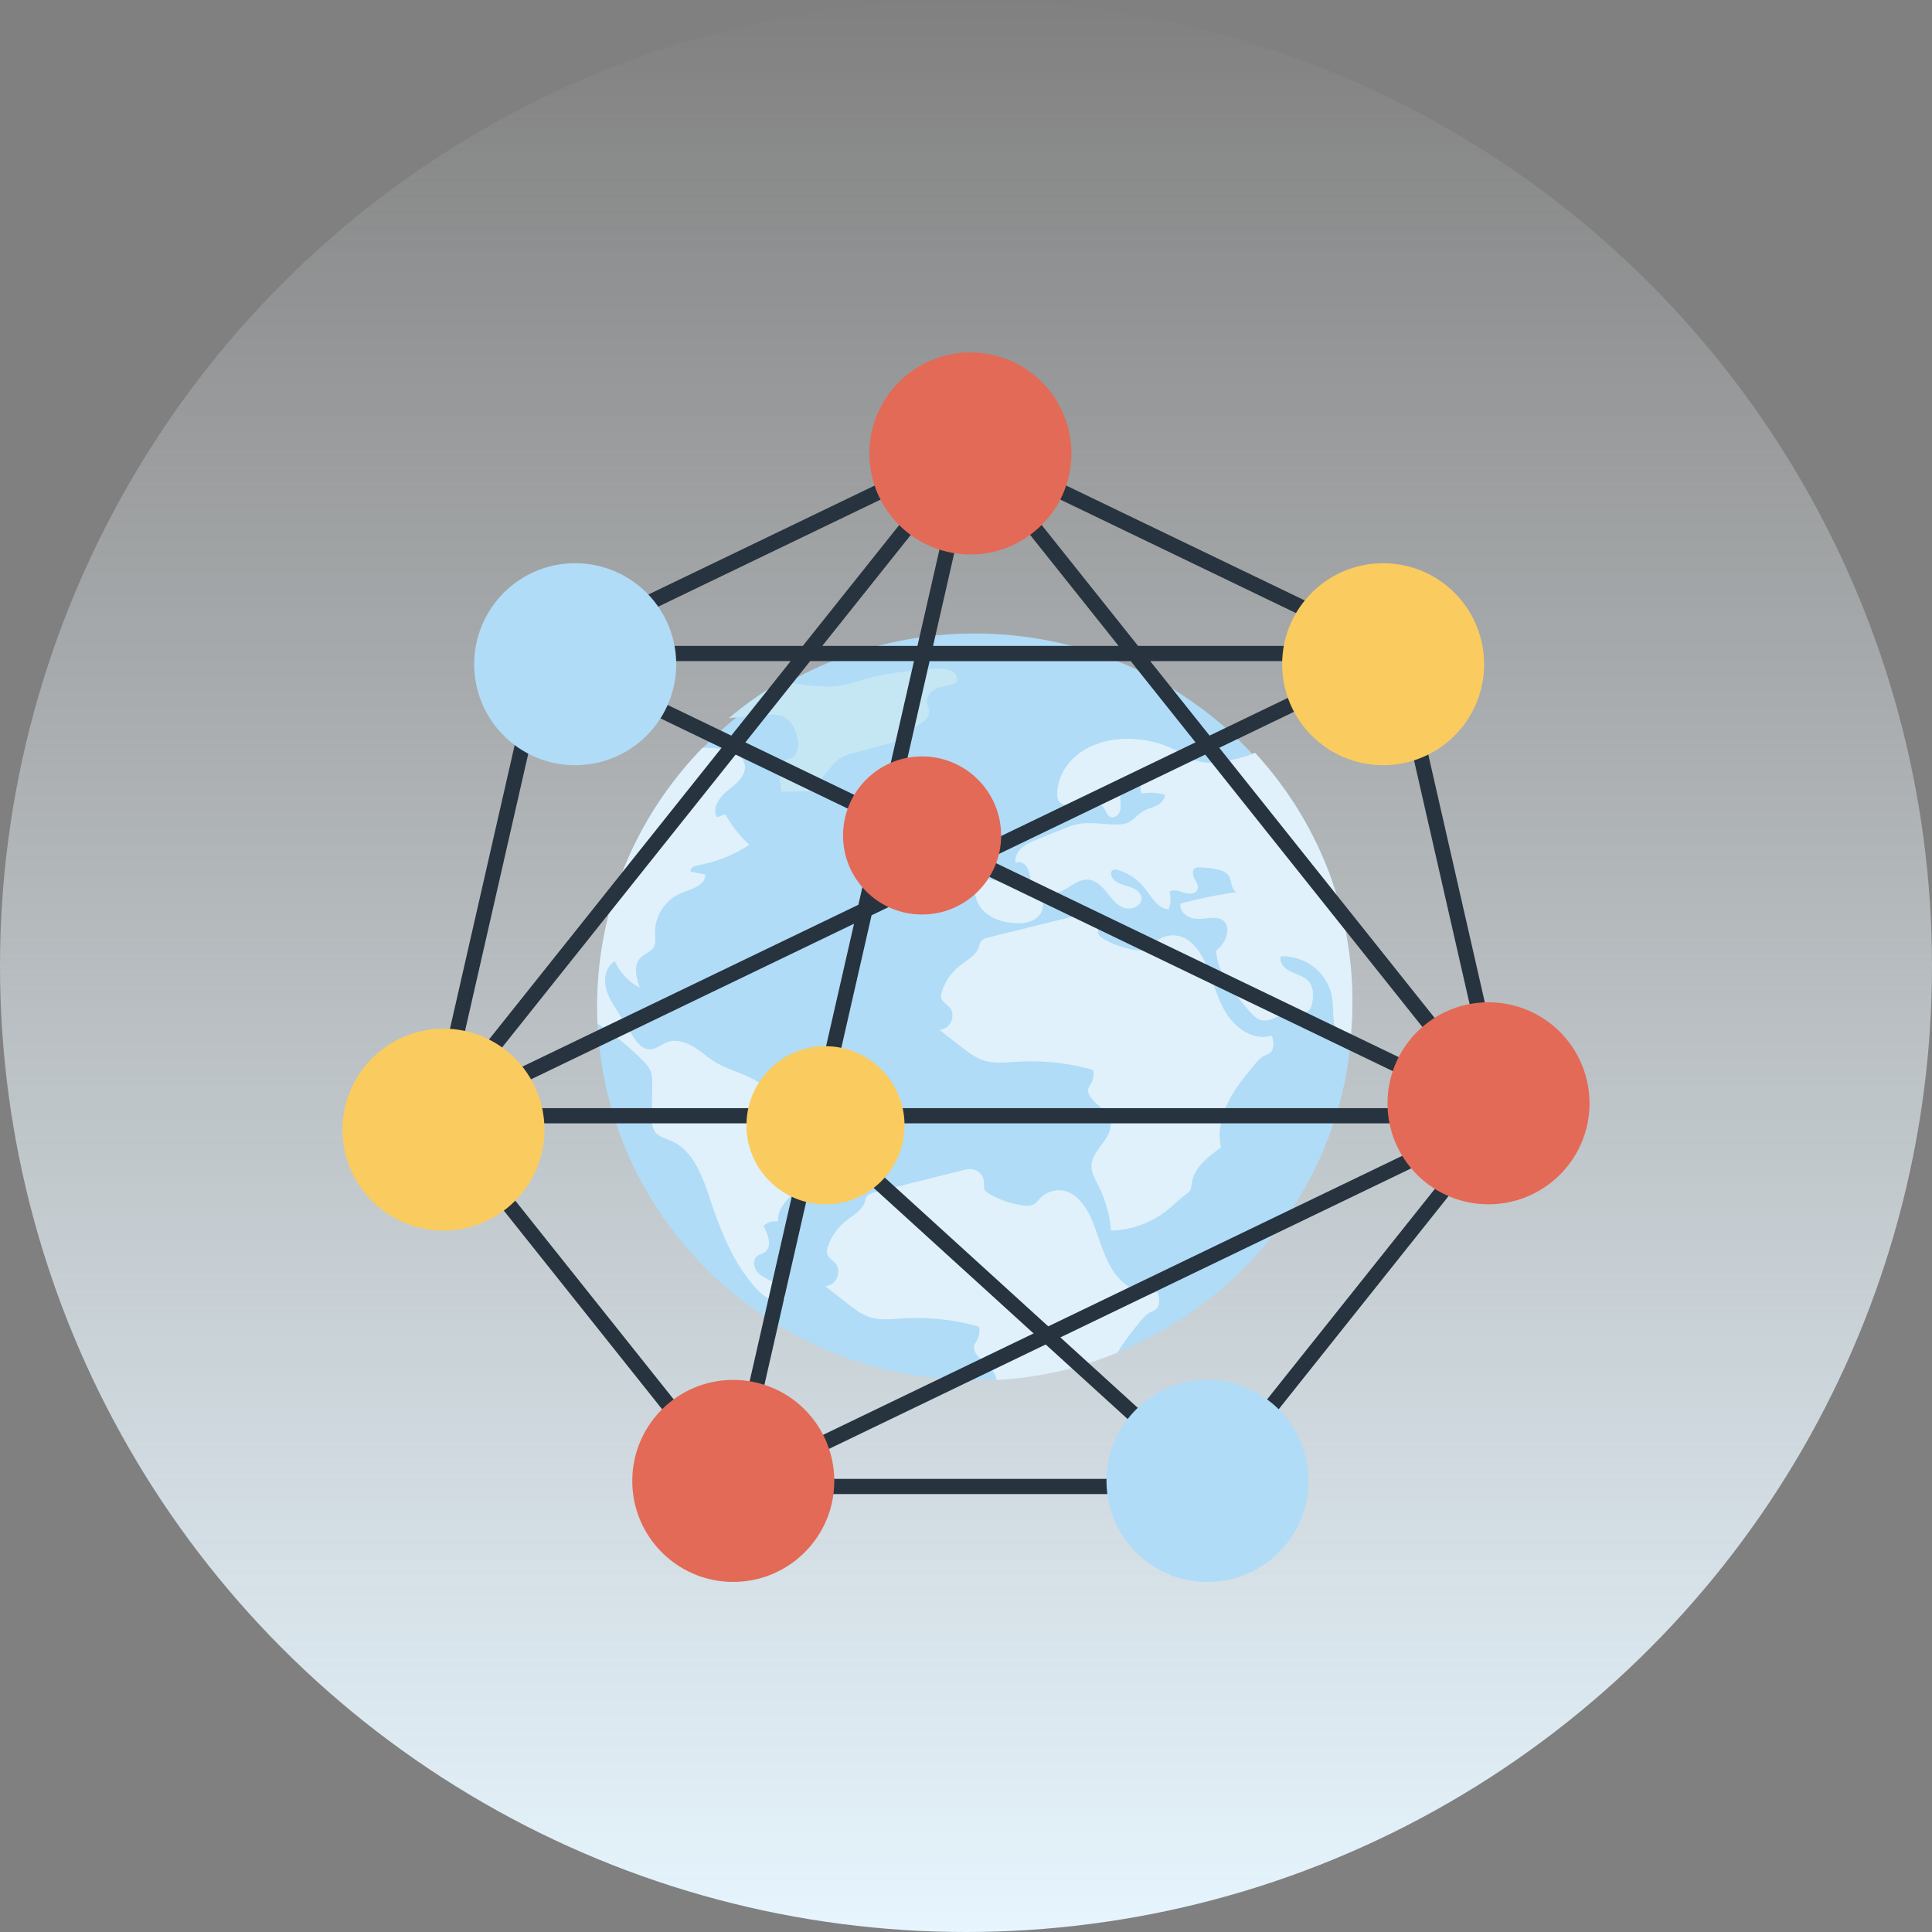 <svg width="220" height="220" version="1.1" xmlns="http://www.w3.org/2000/svg"><rect width="100%" height="100%" fill="#808080" stroke="none"/><defs><linearGradient x1="50%" y1="0%" x2="50%" y2="100%" id="linearGradient-1"><stop stop-color="#F4FBFF" stop-opacity="0" offset="0%"/><stop stop-color="#E6F5FE" offset="100%"/></linearGradient></defs><g id="VPN-Servers-Across-the-Globe" stroke="none" stroke-width="1" fill="none" fill-rule="evenodd"><g id="Group-21"><circle id="Oval-79" fill="url(#linearGradient-1)" cx="110" cy="110" r="110"/><g id="Group-2" transform="translate(39 40)"><path d="M115 74.634c0 23.436-19.293 42.5-43.002 42.5C48.29 117.135 29 98.07 29 74.635c0-23.433 19.29-42.5 42.998-42.5 23.709 0 43.002 19.067 43.002 42.5" id="Fill-657" fill="#B0DCF7"/><path d="M115 73.97c0 1.75-.108 3.47-.323 5.165l-.123-.047c-.975-.41-1.479-1.486-1.638-2.513-.158-1.026-.06-2.08-.252-3.1a5.614 5.614 0 00-2.04-3.348 5.857 5.857 0 00-3.774-1.23c-.224.712.431 1.408 1.112 1.74.68.328 1.479.502 1.995 1.048.642.682.645 1.74.43 2.645-.057.24-.13.484-.295.67-.25.274-.655.351-1.028.342-.374-.01-.744-.091-1.114-.066-.611.04-1.16.35-1.717.599-.553.25-1.19.444-1.766.241-.395-.139-.703-.45-.985-.756a25.545 25.545 0 01-2.551-3.25c-.792-1.198-1.403-2.448-1.434-3.875.57-.428.99-1.044 1.178-1.723.148-.543.126-1.189-.273-1.592-.531-.536-1.415-.413-2.172-.331-.636.071-1.307.077-1.884-.193-.579-.27-1.031-.884-.924-1.5a52.02 52.02 0 016.418-1.31c-.704-.26-.538-1.306-.963-1.913-.285-.41-.814-.577-1.308-.679a10.375 10.375 0 00-1.987-.224c-.155-.003-.317-.003-.456.068-.409.209-.324.81-.108 1.207.215.4.513.85.33 1.266-.226.511-.973.508-1.517.34-.545-.17-1.168-.412-1.65-.111a3.146 3.146 0 01-.11 2c-1.27-.08-1.95-1.436-2.732-2.419a6.151 6.151 0 00-2.992-2.037c-.231-.071-.51-.121-.69.037-.161.14-.17.388-.105.586.228.704 1.07.974 1.793 1.185.718.207 1.55.592 1.633 1.323.098.888-1.099 1.459-1.963 1.167-.861-.292-1.43-1.073-1.994-1.777-.564-.7-1.289-1.414-2.2-1.445-1.09-.04-1.935.89-2.942 1.306-.75.307-1.738.434-2.022 1.174-.105.27-.086.566-.147.844-.13.626-.645 1.127-1.243 1.38-.595.252-1.267.29-1.915.252-1.412-.081-2.878-.55-3.768-1.626a3.506 3.506 0 01-.607-3.303c1.88-.533 3.931 1.118 5.761.435.133-.05.269-.118.341-.239.087-.146.058-.329.027-.494-.087-.442-.178-.901-.453-1.261-.276-.36-.795-.586-1.21-.391-.11-.636.232-1.281.722-1.71.488-.43 1.108-.681 1.716-.927.978-.397 1.953-.79 2.928-1.184.538-.218 1.08-.437 1.647-.558 1.487-.317 3.032.056 4.555.028.395-.006.8-.044 1.165-.193.702-.288 1.168-.952 1.82-1.33.472-.273 1.023-.388 1.51-.63.488-.246.94-.691.919-1.229A5.427 5.427 0 0091 50.371c-.326-.697.18-1.768-.49-2.165-.432-.254-.995.054-1.302.444-.542.692-.677 1.616-.63 2.488.022.446.085.912-.082 1.33-.164.415-.67.747-1.082.55-.419-.203-.469-.773-.786-1.109-.525-.555-1.444-.241-2.204-.092a4.2 4.2 0 01-2.146-.14c-.253-.083-.51-.202-.671-.41-.187-.239-.221-.557-.218-.858.003-1.852 1.079-3.613 2.608-4.705 1.53-1.092 3.454-1.56 5.344-1.57a12.36 12.36 0 015.936 1.495c.585.32 1.15.692 1.776.922 1.716.635 3.628.164 5.397-.314.49-.133 1.01-.285 1.456-.527C110.8 53.203 115 63.115 115 73.97" id="Fill-658" fill="#E0F1FB"/><path d="M68.268 77.201c1.017-.162 1.562-1.618.909-2.428-.336-.416-.907-.683-1.007-1.21-.045-.24.02-.486.1-.715a6.315 6.315 0 012.037-2.887c.804-.637 1.825-1.145 2.162-2.125.073-.209.11-.436.234-.619.203-.296.578-.401.922-.486l9.846-2.434c.464-.114.95-.229 1.413-.116.653.157 1.16.8 1.17 1.483.005.266-.055.55.064.787.09.18.269.297.441.4a10.5 10.5 0 003.807 1.348c.485.07 1.014.099 1.43-.163.26-.164.445-.423.66-.643a2.967 2.967 0 012.693-.827c1.583.333 2.61 1.891 3.243 3.407.78 1.872 1.246 3.906 2.362 5.592 1.117 1.685 3.174 2.978 5.076 2.361.188.665.329 1.502-.192 1.947-.19.162-.437.234-.659.347-.49.249-.858.688-1.21 1.117-1.099 1.337-2.205 2.692-2.966 4.253-.762 1.562-1.158 3.372-.757 5.067-1.394 1-3.008 2.222-3.306 3.932-.064.37-.076.77-.295 1.07-.127.172-.31.29-.483.412-.656.468-1.22 1.054-1.84 1.57a10.827 10.827 0 01-6.6 2.494 14.43 14.43 0 00-1.495-5.23c-.337-.666-.737-1.344-.74-2.093-.002-.973.657-1.797 1.237-2.57.58-.773 1.14-1.72.902-2.663-.299-1.19-1.686-1.722-2.316-2.77-.151-.252-.259-.556-.185-.841.052-.208.191-.378.3-.56a2.15 2.15 0 00.251-1.57 25.794 25.794 0 00-8.555-.938c-1.318.078-2.675.253-3.93-.161-.953-.313-1.768-.94-2.564-1.558L68 77.301l.138-.045.112-.002.032-.09-.019-.002" id="Fill-659" fill="#E0F1FB"/><path id="Fill-660" fill="#40B497" d="M54.508 106.618l.011.03-.017.006-.022-.039.028.003"/><path d="M92.637 109.08c-.189.168-.437.242-.657.353-.493.254-.859.7-1.213 1.135-.89 1.098-1.786 2.209-2.498 3.435a40.812 40.812 0 01-13.798 3.132l-.043-.243c-.3-1.208-1.687-1.746-2.317-2.805-.151-.257-.26-.564-.185-.856.052-.207.192-.381.3-.566a2.22 2.22 0 00.251-1.591 25.392 25.392 0 00-8.554-.948c-1.318.076-2.676.255-3.935-.164-.949-.317-1.766-.955-2.56-1.579-.81-.637-1.62-1.271-2.428-1.905l.14-.048h.11l.044-.06c1.001-.187 1.53-1.64.884-2.453-.335-.423-.909-.693-1.008-1.23-.046-.24.022-.49.1-.724a6.408 6.408 0 012.037-2.923c.805-.645 1.825-1.163 2.163-2.156.072-.21.109-.442.233-.624.202-.301.577-.407.921-.493 3.284-.823 6.564-1.647 9.848-2.466.462-.119.948-.234 1.414-.119.65.161 1.159.81 1.168 1.503.006.268-.056.557.065.797.09.183.267.3.44.406a10.457 10.457 0 003.809 1.365c.483.073 1.013.102 1.429-.163.26-.167.446-.43.66-.654a2.955 2.955 0 012.694-.84c1.581.34 2.607 1.919 3.24 3.457.781 1.895 1.246 3.957 2.363 5.663 1.116 1.71 3.175 3.02 5.076 2.396.189.673.328 1.522-.193 1.969" id="Fill-661" fill="#E0F1FB"/><path d="M69.907 37.618c-.162.247-.478.338-.77.403-.56.119-1.137.204-1.644.467-.507.26-.942.748-.942 1.313 0 .436.255.845.246 1.282-.025 1.03-1.324 1.43-2.16 2.047-.431.314-.772.738-1.217 1.035-.463.302-1.01.452-1.544.595-1.159.309-2.314.617-3.47.928-.646.172-1.308.352-1.849.74-.385.27-.689.637-.99 1l-1.756 2.108c-.14.165-.282.336-.472.44-.255.137-.556.143-.846.143l-2.497.016a13.35 13.35 0 01-.23-2.218c-.01-.418.025-.891.345-1.169.29-.25.718-.257 1.057-.436.72-.385.791-1.374.649-2.169-.197-1.08-.725-2.235-1.768-2.617-.544-.198-1.143-.152-1.722-.107-1.441.116-2.886.236-4.327.352a42.706 42.706 0 016.058-4.248 23.15 23.15 0 004.064.62c.876.055 1.762.06 2.629-.08.953-.156 1.867-.485 2.795-.748 2.396-.674 4.896-.9 7.378-1.12.768-.07 1.57-.135 2.284.15.518.206 1 .809.7 1.273" id="Fill-662" fill="#C5E7F4"/><path d="M56.17 88.98c-.644.49-1.471.843-1.8 1.58-.23.509-.163 1.096-.251 1.645-.454 2.783-4.689 4.079-4.523 6.892-.6-.096-1.237.1-1.674.515.583.975 1.058 2.451.076 3.038-.231.142-.514.191-.735.347-.62.431-.45 1.433.079 1.964.529.535 1.284.772 1.936 1.153.65.381 1.26 1.049 1.129 1.783-1.037.665-2.384-.185-3.217-1.087-2.66-2.88-4.121-6.62-5.355-10.32-.86-2.576-1.892-5.48-4.409-6.58-.643-.28-1.395-.453-1.817-1.012-.364-.487-.376-1.142-.37-1.752.009-1.226.02-2.45.032-3.677.003-.475.003-.959-.156-1.409-.19-.534-.593-.964-.992-1.367a31.92 31.92 0 00-5.075-4.132A40.61 40.61 0 0129 74.56c0-11.408 4.581-21.778 12.024-29.425.54.015 1.075.046 1.607.09 1.329.109 2.954.577 3.177 1.87.205 1.194-.948 2.134-1.902 2.892-.954.762-1.902 2.043-1.253 3.067.305-.112.612-.226.92-.338a14.633 14.633 0 002.754 3.48 15.626 15.626 0 01-5.893 2.342c-.41.071-.954.358-.767.723.549.106 1.094.213 1.639.32.073 1.24-1.597 1.654-2.761 2.131-1.772.729-2.996 2.587-2.951 4.476.015.574.127 1.198-.174 1.692-.33.54-1.034.728-1.48 1.177-.85.862-.492 2.28-.08 3.413a6.35 6.35 0 01-2.846-3.007c-.904.534-1.24 1.711-1.076 2.74.166 1.023.73 1.938 1.284 2.822.612.977 1.225 1.955 1.833 2.932.447.711 1.033 1.508 1.883 1.533.741.022 1.344-.565 2.041-.815.957-.346 2.041-.035 2.92.48.874.517 1.623 1.219 2.488 1.753 1.582.97 3.5 1.333 5.034 2.373.812.552 1.49 1.277 2.267 1.873 1.974 1.52 4.609 2.177 7.078 1.765.545.6.05 1.567-.597 2.06" id="Fill-663" fill="#E0F1FB"/><path d="M44.93 128.403h53.14l33.128-41.566-11.819-51.82L71.507 11.96 23.62 35.018 11.8 86.837l33.13 41.566zm53.557 1.732H44.513a.86.86 0 01-.676-.326L10.19 87.59a.869.869 0 01-.167-.732l12.005-52.632a.867.867 0 01.468-.588l48.636-23.419a.874.874 0 01.751 0l48.623 23.419c.238.115.41.33.468.588l12.005 52.632a.869.869 0 01-.167.732l-33.648 42.22a.86.86 0 01-.676.325z" id="Fill-664" fill="#27333F"/><path d="M54.632 33.552h10.84l4.349-19.046-15.189 19.046zm12.617 0h21.13L71.951 12.946 67.25 33.552zm24.726 1.731l6.76 8.48 17.604-8.48H91.975zm-65.312 0l17.611 8.483 6.764-8.483H26.663zm19.21 9.254l15.4 7.418 3.804-16.672H53.25l-7.377 9.254zm16.999 8.189l8.63 4.156 25.632-12.348-7.374-9.25H66.854l-3.982 17.442zm-.396 1.732l-1.736 7.608 8.766-4.223-7.03-3.385zm-17.71-8.532l-30.86 38.699 44.84-21.599 2.131-9.34-16.111-7.76zm28.73 11.917l55.6 26.782L98.24 45.924 73.496 57.843zM14.658 86.185h38.8l4.793-21-43.593 21zm40.578 0h73.108l-56.842-27.38-11.254 5.42-5.012 21.96zm-.396 1.732l-9.081 39.792 82.585-39.792H54.84zm-10.326 42.218a.865.865 0 01-.843-1.058l9.394-41.16H10.878l-.078-.002a.86.86 0 01-.403-.137l-.182-.156a.86.86 0 01-.021-1.116l32.973-41.351-20.671-9.956a.867.867 0 01.375-1.647h29.547L70.82 10.475l.183-.177v-.003l.077-.048h.002a.86.86 0 01.58-.1l.074.018h.002c.184.05.34.159.45.3l18.405 23.087h29.539a.865.865 0 01.374 1.647l-20.665 9.953 32.97 41.356.025.034.004.003v.002l.114.222.002.002.044.235v.002l-.015.213v.003l-.002.003v.004l-.002.003v.007l-.09.235-.13.174-.234.173-.002.002-.016.007-87.62 42.218a.856.856 0 01-.375.085z" id="Fill-665" fill="#27333F"/><path d="M142 85.644c0 6.343-5.148 11.49-11.509 11.49-6.345 0-11.491-5.147-11.491-11.49 0-6.362 5.146-11.51 11.491-11.51A11.502 11.502 0 01142 85.645" id="Fill-666" fill="#E36A57"/><path d="M56 128.644c0 6.343-5.148 11.49-11.509 11.49-6.343 0-11.491-5.147-11.491-11.49 0-6.362 5.148-11.51 11.491-11.51A11.502 11.502 0 0156 128.645" id="Fill-667" fill="#E36A57"/><path d="M83 11.644c0 6.343-5.148 11.49-11.509 11.49-6.343 0-11.491-5.147-11.491-11.49C60 5.282 65.148.134 71.491.134A11.502 11.502 0 0183 11.645" id="Fill-668" fill="#E36A57"/><path d="M130 35.643c0 6.343-5.148 11.492-11.508 11.492-6.344 0-11.492-5.149-11.492-11.492 0-6.361 5.148-11.508 11.492-11.508 6.36 0 11.508 5.147 11.508 11.508" id="Fill-669" fill="#FACB5F"/><path d="M75 55.142c0 4.964-4.029 8.993-9.007 8.993-4.964 0-8.993-4.03-8.993-8.993 0-4.98 4.029-9.007 8.993-9.007A9.002 9.002 0 0175 55.142" id="Fill-670" fill="#E36A57"/><path d="M38 35.643c0 6.343-5.148 11.492-11.509 11.492C20.148 47.135 15 41.986 15 35.643c0-6.361 5.148-11.508 11.491-11.508A11.502 11.502 0 0138 35.643" id="Fill-671" fill="#B0DCF7"/><path d="M23 88.644c0 6.343-5.148 11.49-11.508 11.49C5.147 100.135 0 94.988 0 88.645c0-6.361 5.147-11.51 11.492-11.51 6.36 0 11.508 5.149 11.508 11.51" id="Fill-672" fill="#FACB5F"/><path d="M99.135 130.135a.867.867 0 01-.586-.226l-44.27-40.288a.852.852 0 01-.051-1.21.873.873 0 011.223-.05l44.27 40.288a.85.85 0 01.05 1.21.864.864 0 01-.636.276" id="Fill-673" fill="#27333F"/><path d="M110 128.644c0 6.343-5.148 11.49-11.509 11.49-6.343 0-11.491-5.147-11.491-11.49 0-6.362 5.148-11.51 11.491-11.51A11.502 11.502 0 01110 128.645" id="Fill-674" fill="#B0DCF7"/><path d="M64 88.141c0 4.965-4.029 8.994-9.007 8.994-4.965 0-8.993-4.029-8.993-8.994 0-4.978 4.028-9.006 8.993-9.006A9.002 9.002 0 0164 88.14" id="Fill-675" fill="#FACB5F"/></g></g></g></svg>